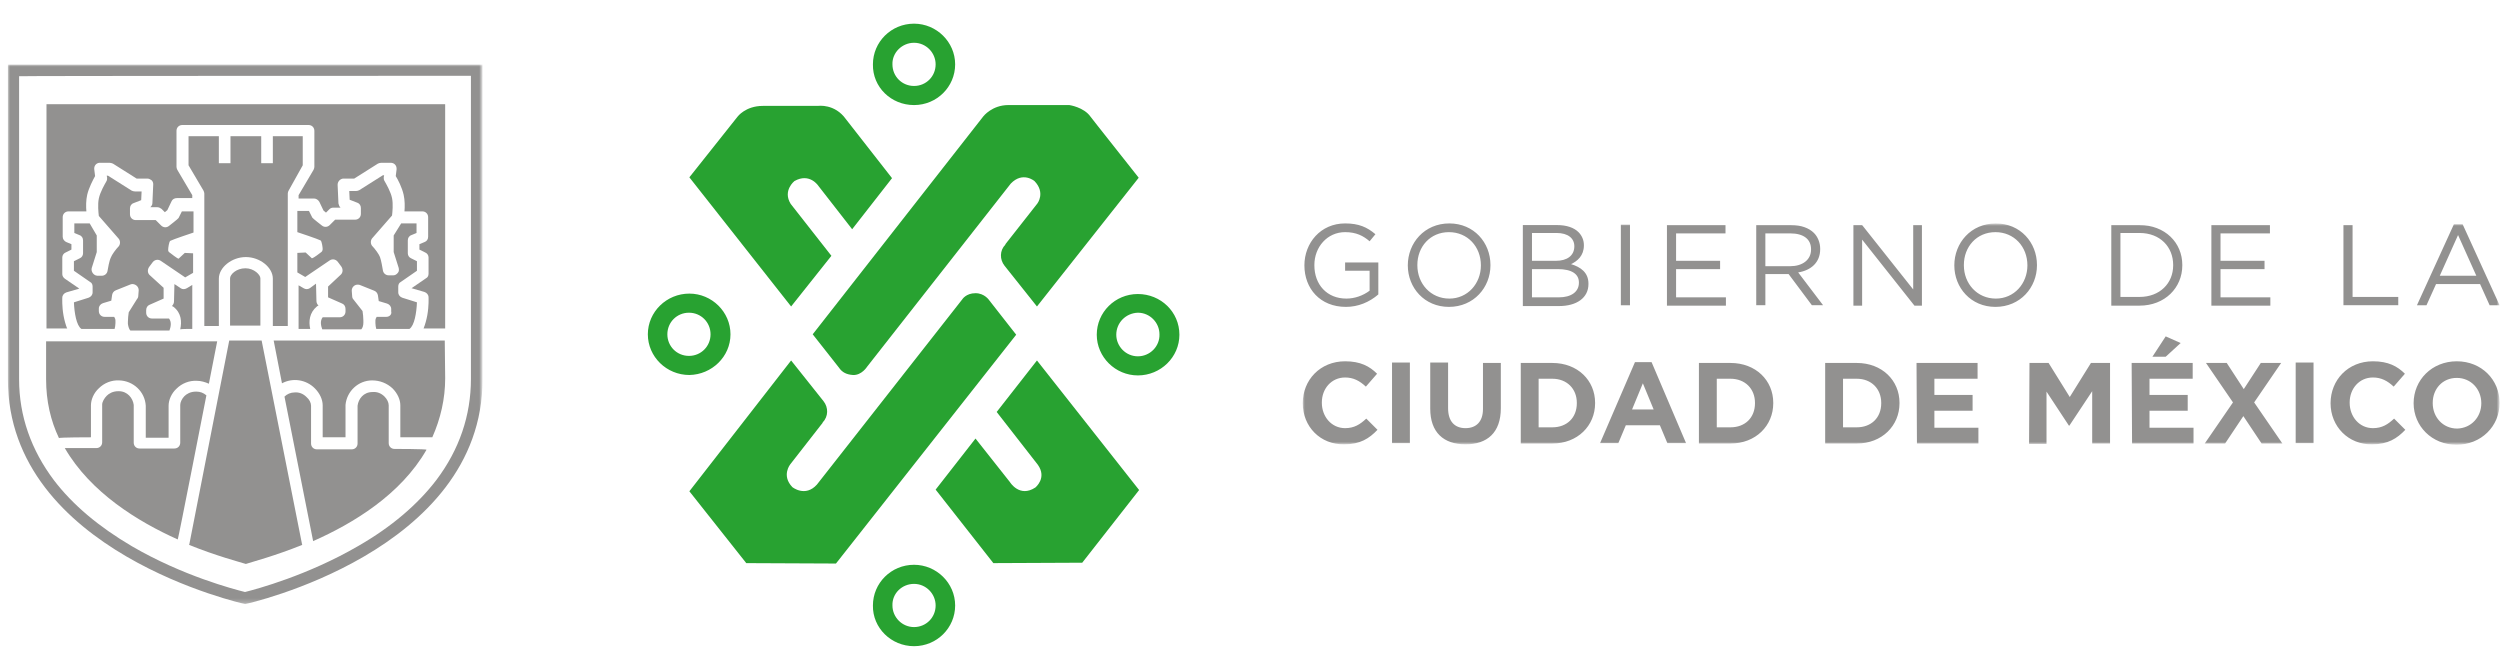 <?xml version="1.0" encoding="utf-8"?>
<svg version="1.1" id="layer" xmlns="http://www.w3.org/2000/svg"
     x="0px" y="0px"
     width="602" height="160"
     viewBox="0 0 602 160">
    <style type="text/css">
        .st0{fill:#28A231;}
        .st1{filter:url(#Adobe_OpacityMaskFilter);}
        .st2{fill:#FFFFFF;}
        .st3{mask:url(#b_1_);fill:#929190;}
        .st4{fill:#929190;}
        .st5{filter:url(#Adobe_OpacityMaskFilter_1_);}
        .st6{mask:url(#d_1_);fill:#929190;}
    </style>
    <g transform="translate(-20, -240)">
        <path class="st0" d="M222,328.5c0.8,1.2,1.9,1.7,3.4,1.8c2.1,0.1,3.4-2,3.4-2l34.6-44.1c2.9-3,5.7-0.6,5.7-0.6
		c2.7,2.8,0.7,5.4,0.7,5.4l-7.7,9.8l0,0.1c-1.4,1.4-1.4,3.6-0.2,5.1v0l7.8,9.8l24.5-31l-9.8-12.4l-1.8-2.3c-1.6-2.3-5.1-2.8-5.1-2.8
		h-14.7c-3.9,0-6,2.7-6,2.7l-41.1,52.5L222,328.5L222,328.5z M220.2,301.6l-9.8-12.5c-2-3.2,0.9-5.5,0.9-5.5
		c3.7-2.1,5.8,1.2,5.8,1.2l8.1,10.4l9.6-12.3l-11.1-14.2c-2.7-3.8-6.7-3.2-6.7-3.2h-13.3c-4.2,0-6.1,2.6-6.1,2.6L186,282.7
		l24.5,31.1L220.2,301.6L220.2,301.6z"/>
        <path class="st0" d="M258.2,312.3c0,0-1.1-1.7-3.3-1.7c-2.3,0-3.2,1.5-3.2,1.5l-35,44.6c-2.8,3.1-5.9,0.6-5.9,0.6
		c-2.7-2.8-0.5-5.5-0.5-5.5l7.8-10l0-0.1c1.4-1.4,1.4-3.6,0.2-5.1v0l-7.8-9.8L186,358.3l13.7,17.3l21.6,0.1l43.4-55.1L258.2,312.3
		L258.2,312.3z M260,339.2l9.9,12.7c2.3,3.2-0.6,5.5-0.6,5.5c-3.8,2.5-6.1-1.3-6.1-1.3l-8.3-10.5l-9.6,12.3l13.9,17.7l21.4-0.1
		l13.7-17.5l-24.6-31.2C269.6,326.9,260,339.2,260,339.2z M294,310.8c-5.5,0-9.9,4.4-9.9,9.8c0,5.4,4.5,9.8,9.9,9.8
		c5.5,0,10-4.4,10-9.8C304,315.1,299.5,310.8,294,310.8 M294,325.8c-2.9,0-5.2-2.4-5.2-5.2c0-2.9,2.3-5.2,5.2-5.3
		c2.9,0,5.2,2.4,5.2,5.2C299.3,323.4,296.9,325.8,294,325.8 M240.1,265.3c5.5,0,9.9-4.4,9.9-9.8c0-5.4-4.5-9.8-9.9-9.8
		c-5.5,0-9.9,4.4-9.9,9.8C230.1,261,234.6,265.3,240.1,265.3 M240.1,250.3c2.9,0,5.2,2.4,5.2,5.2c0,2.9-2.3,5.2-5.2,5.2
		c-2.9,0-5.2-2.3-5.2-5.2C234.8,252.7,237.2,250.3,240.1,250.3L240.1,250.3 M240.1,395.6c5.5,0,9.9-4.4,9.9-9.8
		c0-5.4-4.5-9.8-9.9-9.8c-5.5,0-9.9,4.4-9.9,9.8C230.1,391.2,234.6,395.6,240.1,395.6 M240.1,380.6c2.9,0,5.2,2.4,5.2,5.2
		c0,2.9-2.3,5.2-5.2,5.2c-2.9,0-5.2-2.4-5.2-5.2C234.8,382.9,237.2,380.6,240.1,380.6 M195.9,320.5c0-5.4-4.5-9.8-9.9-9.8
		c-5.5,0-10,4.4-10,9.8c0,5.4,4.5,9.8,10,9.8C191.4,330.2,195.9,325.9,195.9,320.5 M180.7,320.5c0-2.9,2.3-5.2,5.2-5.2
		c2.9,0,5.2,2.3,5.2,5.2c0,2.9-2.3,5.2-5.2,5.2C183,325.7,180.7,323.4,180.7,320.5"/>
        <g transform="translate(0 2.556)">
            <defs>
                <filter id="Adobe_OpacityMaskFilter" filterUnits="userSpaceOnUse" x="21.9" y="253" width="114.3"
                        height="129.9">
                    <feColorMatrix type="matrix" values="1 0 0 0 0  0 1 0 0 0  0 0 1 0 0  0 0 0 1 0"/>
                </filter>
            </defs>
            <mask maskUnits="userSpaceOnUse" x="21.9" y="253" width="114.3" height="129.9" id="b_1_">
                <g class="st1">
                    <path id="a_1_" class="st2" d="M21.9,253h114.3v129.9H21.9V253z"/>
                </g>
            </mask>
            <path class="st3" d="M133.4,255.7v73c0,8.8-2.8,17-8.3,24.3c-4.5,5.9-10.8,11.3-18.8,15.9c-12.2,7.1-24.5,10.4-27.3,11.1
			c-2.8-0.7-15-3.9-27.2-11c-8-4.7-14.3-10-18.8-15.9c-5.5-7.3-8.4-15.5-8.4-24.3v-73C24.7,255.7,133.4,255.7,133.4,255.7z
			 M136.2,253H21.9v75.8c0,41.6,57.1,54.1,57.1,54.1h0.1c0,0,57.1-12.5,57.1-54.1C136.2,328.7,136.2,253,136.2,253z"/>
        </g>
        <path class="st4" d="M92.9,279.8v-7h-7.2v6.5h-2.8v-6.5h-7.4v6.5h-2.8v-6.5h-7.3v7l3.6,6.1c0.1,0.2,0.2,0.5,0.2,0.7l0,31.9h3.5
		l0-11.4c0-2.7,3.1-5.2,6.5-5.2c3.4,0,6.5,2.5,6.5,5.2l0,11.4h3.6l0-12.1l0-0.2v-6c0,0,0-0.1,0-0.1l0-4.4l0,0v-1.9l0-7.2
		c0-0.3,0.1-0.5,0.2-0.7L92.9,279.8L92.9,279.8z M66.3,319.2l0-10.6l-1.3,0.8c-0.5,0.3-1.1,0.3-1.5,0l-1.5-1c0,0,0,0.1,0,0.1
		l-0.1,4.1c0,0.4-0.2,0.8-0.5,1.1c0.2,0.1,0.3,0.1,0.4,0.2c1.9,1.5,2,3.6,1.6,5.4C63.5,319.2,66.3,319.2,66.3,319.2z"/>
        <path class="st4" d="M79.1,304.6c-2.2,0-3.7,1.5-3.7,2.4l0,11.4h7.3l0-11.4C82.7,306.2,81.2,304.6,79.1,304.6"/>
        <path class="st4" d="M36.2,319.2c-0.4-1-0.7-2.1-0.9-3.2c-0.4-2.2-0.3-4.2-0.3-4.3c0-0.6,0.4-1.1,1-1.3l3.1-0.9l-3.5-2.4
		c-0.4-0.3-0.6-0.7-0.6-1.1V302c0-0.5,0.3-1,0.8-1.2l1.4-0.7v-1.3l-1.2-0.5c-0.5-0.2-0.9-0.7-0.9-1.3l0-4.7c0-0.8,0.6-1.4,1.4-1.4
		l4.3,0c-0.1-1.1-0.1-2.7,0.2-4c0.4-1.7,1.4-3.6,1.9-4.5l-0.2-1.6c-0.1-0.8,0.4-1.5,1.2-1.6c0.1,0,0.1,0,0.2,0h2.3
		c0.3,0,0.5,0.1,0.8,0.2l5.7,3.6h2.6c0.4,0,0.7,0.2,1,0.4c0.3,0.3,0.4,0.6,0.4,1l-0.2,4.5c0,0.4-0.2,0.7-0.5,1l1.7,0
		c0.4,0,0.7,0.2,1,0.4l0.8,0.8l0.6-0.5l1-2.1c0.2-0.5,0.7-0.8,1.3-0.8h3.7V287l-3.6-6.1c-0.1-0.2-0.2-0.5-0.2-0.7v-8.7
		c0-0.8,0.6-1.4,1.4-1.4h30.4c0.8,0,1.4,0.6,1.4,1.4v8.7c0,0.2-0.1,0.5-0.2,0.7l-3.6,6.1v0.8h3.7c0.5,0,1,0.3,1.3,0.8l1,2.1l0.6,0.5
		l0.8-0.8c0.3-0.3,0.6-0.4,1-0.4l1.7,0c-0.3-0.3-0.4-0.6-0.5-1l-0.2-4.5c0-0.8,0.6-1.4,1.3-1.5c0,0,0.1,0,0.1,0h2.6l5.7-3.6
		c0.2-0.1,0.5-0.2,0.8-0.2h2.3c0.8,0,1.4,0.6,1.4,1.4c0,0.1,0,0.1,0,0.2l-0.2,1.6c0.5,0.8,1.5,2.7,1.9,4.5c0.3,1.3,0.3,2.9,0.2,4
		l4.3,0c0.8,0,1.4,0.6,1.4,1.4l0,4.7c0,0.6-0.3,1.1-0.9,1.3l-1.2,0.5v1.3l1.4,0.7c0.5,0.2,0.8,0.7,0.8,1.2v3.9
		c0,0.5-0.2,0.9-0.6,1.1l-3.5,2.4l3.1,0.9c0.6,0.2,1,0.7,1,1.3c0,0.1,0.1,2.1-0.3,4.3c-0.2,1.1-0.5,2.2-0.9,3.2h5.1l0.1,0v-54h-96
		v54H36.2z"/>
        <path class="st4" d="M96.3,313.8c0.1-0.1,0.3-0.2,0.4-0.2c-0.3-0.3-0.5-0.7-0.5-1.1l-0.1-4.1c0-0.1,0-0.1,0-0.1l-1.5,1.1
		c-0.5,0.3-1,0.3-1.5,0l-1.2-0.7l0,10.5h2.8C94.3,317.4,94.5,315.3,96.3,313.8 M115,348.1c-0.8,0-1.4-0.6-1.4-1.4v-9.1
		c0-0.7-0.4-1.5-1-2.1c-0.8-0.8-1.8-1.2-2.9-1.1c-2.2,0-3.4,1.7-3.6,3.3v9.1c0,0.8-0.6,1.4-1.4,1.4c0,0,0,0,0,0h-8.4
		c-0.8,0-1.4-0.6-1.4-1.4c0,0,0,0,0,0v-9.1c0-0.7-0.4-1.5-1.1-2.1c-0.8-0.8-1.8-1.2-2.9-1.1c-0.9,0-1.8,0.4-2.4,1l6.9,34.8
		c9.7-4.3,21.1-11.2,27.3-22C122.7,348.1,115,348.1,115,348.1z M92.7,370.9L83,322h-7.8l-9.6,49c0,0.1,0,0.1-0.1,0.2
		c6.7,2.7,12.1,4.1,13.7,4.6c1.5-0.5,6.9-1.9,13.6-4.6C92.7,371.1,92.7,371,92.7,370.9 M69.7,335.2c-0.7-0.6-1.5-0.9-2.4-0.9
		c0,0-0.1,0-0.1,0c-1.4,0-2.3,0.6-2.8,1.1c-0.6,0.6-1,1.5-1,2.1v9.1c0,0.8-0.6,1.4-1.4,1.4l-8.4,0c-0.8,0-1.4-0.6-1.4-1.4v-9.1
		c-0.2-1.6-1.5-3.3-3.6-3.3h-0.1c-1.4,0-2.3,0.6-2.8,1.1c-0.6,0.6-1.1,1.5-1.1,2.1v9.1c0,0.8-0.6,1.4-1.4,1.4c0,0,0,0,0,0l-7.6,0
		c6.2,10.7,17.6,17.7,27.2,22C62.9,370,69.7,335.2,69.7,335.2z"/>
        <path class="st4" d="M127.1,322H85.9l2,10.3c2.6-1.4,5.8-0.9,7.9,1.2c1.2,1.2,1.9,2.7,1.9,4.1v7.7h5.5v-7.7l0-0.1
		c0.3-3.3,3.1-5.9,6.4-5.9c1.9,0,3.6,0.7,4.9,1.9c1.2,1.2,1.9,2.7,1.9,4.1v7.7h7.7c2-4.5,3.1-9.3,3.1-14.2L127.1,322L127.1,322
		 M41.9,345.3v-7.7c0-1.4,0.7-3,1.9-4.1c1.3-1.3,3.1-2,4.9-1.9c3.4,0.1,6.2,2.7,6.4,6.1v7.7h5.5v-7.7c0-1.4,0.7-3,1.9-4.1
		c1.3-1.3,3.1-2,4.9-1.9c1,0,2,0.3,2.9,0.7l2-10.2H31.1v9.1c0,5.3,1.1,10,3.1,14.2C34.2,345.3,41.9,345.3,41.9,345.3z M45.2,316.3
		h2.3c0.2,0.3,0.3,0.6,0.3,0.9l0,0.6c0,0.5-0.1,1-0.2,1.4h-8c-1.2-0.8-1.7-3.9-1.8-6.4l3.5-1.1c0.6-0.2,1-0.7,1-1.3V309
		c0-0.5-0.2-0.9-0.6-1.1l-3.9-2.7v-2.3l1.4-0.7c0.5-0.2,0.8-0.7,0.8-1.2v-3.1c0-0.6-0.3-1.1-0.9-1.3l-1.2-0.5v-2.3l3.7,0l1.7,2.9
		l0,4l-1.2,3.8c-0.2,0.7,0.2,1.5,0.9,1.8c0.1,0,0.3,0.1,0.4,0.1h1.1c0.7,0,1.3-0.5,1.4-1.2c0.1-0.6,0.4-2.4,0.8-3.2
		c0.2-0.6,1.2-2,1.9-2.7c0.4-0.5,0.4-1.3,0-1.8l-4.8-5.5c-0.1-0.8-0.3-2.8,0-4.2c0.3-1.5,1.4-3.4,1.8-4.1c0.2-0.3,0.2-0.6,0.2-0.9
		l-0.1-0.5h0.3l5.7,3.6c0.2,0.1,0.5,0.2,0.8,0.2h1.6l-0.1,2.1l-1.8,0.7c-0.6,0.2-0.9,0.7-0.9,1.3l0,1.4c0,0.8,0.6,1.4,1.4,1.4l4.8,0
		l1.3,1.3c0.5,0.5,1.3,0.6,1.9,0.1c0,0,2.2-1.7,2.3-1.9l0.8-1.6h2.8v5.1c0,0-5.1,1.7-5.6,2c-0.3,0.2-0.5,1.7-0.5,2.1s0,0.5,0.6,0.9
		c0,0,1.5,1.2,1.9,1.3l1.5-1.4l2,0.1v4.7l-1.9,1.1l-5.9-4c-0.6-0.4-1.4-0.3-1.9,0.3l-0.9,1.2c-0.4,0.6-0.4,1.4,0.1,1.9l3.4,3.1
		l0,2.6l-3.4,1.5c-0.5,0.2-0.8,0.7-0.8,1.3v0.6c0,0.8,0.6,1.4,1.4,1.4h4.1c0.7,0.9,0.4,2.1,0.1,2.9h-9.4c-0.3-0.3-0.5-0.9-0.6-1.6
		c0-0.2,0-0.4,0-0.5c0-0.8,0.1-1.6,0.2-2.3L53,312c0.2-0.2,0.3-0.5,0.3-0.8l0.1-1.3c0-0.8-0.6-1.4-1.4-1.5c-0.2,0-0.4,0-0.6,0.1
		l-3.5,1.4c-0.5,0.2-0.8,0.6-0.9,1.1l-0.2,1.4l-2,0.6c-0.6,0.2-1,0.7-1,1.3v0.6C43.8,315.7,44.4,316.3,45.2,316.3 M113,316.3h-2.3
		c-0.2,0.3-0.3,0.6-0.3,0.9c0,0.2,0,0.4,0,0.6c0,0.5,0.1,1,0.2,1.4h8c1.2-0.8,1.7-3.9,1.8-6.4l-3.5-1.1c-0.6-0.2-1-0.7-1-1.3V309
		c0-0.5,0.2-0.9,0.6-1.1l3.9-2.7v-2.3l-1.4-0.7c-0.5-0.2-0.8-0.7-0.8-1.2v-3.1c0-0.6,0.3-1.1,0.9-1.3l1.2-0.5v-2.3l-3.7,0l-1.8,2.9
		l0,4l1.2,3.8c0.1,0.4,0.1,0.9-0.2,1.2c-0.3,0.4-0.7,0.6-1.1,0.6h-1.1c-0.7,0-1.3-0.5-1.4-1.2c-0.1-0.6-0.4-2.4-0.7-3.2
		c-0.2-0.6-1.2-2-1.9-2.7c-0.4-0.5-0.4-1.3,0-1.8l4.8-5.5c0.1-0.8,0.3-2.8,0-4.2c-0.3-1.5-1.4-3.4-1.8-4.1c-0.2-0.3-0.2-0.6-0.2-0.9
		l0.1-0.5h-0.3l-5.7,3.6c-0.2,0.1-0.5,0.2-0.8,0.2h-1.6l0.1,2.1l1.8,0.7c0.6,0.2,0.9,0.7,0.9,1.3l0,1.4c0,0.8-0.6,1.4-1.4,1.4
		l-4.8,0l-1.3,1.3c-0.5,0.5-1.3,0.6-1.9,0.1c0,0-2.2-1.7-2.3-1.9l-0.8-1.6h-2.8v5.1c0,0,5.1,1.7,5.6,2c0.3,0.2,0.5,1.7,0.5,2.1
		c-0.1,0.4,0,0.5-0.6,0.9c0,0-1.5,1.2-2,1.3l-1.5-1.4l-2,0.1v4.7l1.9,1.1l5.9-4c0.6-0.4,1.4-0.3,1.9,0.3l0.9,1.2
		c0.4,0.6,0.4,1.4-0.1,1.9L99,309l0,2.6l3.4,1.5c0.5,0.2,0.8,0.7,0.8,1.3v0.6c0,0.8-0.6,1.4-1.4,1.4c0,0,0,0,0,0h-4.1
		c-0.7,0.9-0.4,2.1-0.1,2.9h9.4c0.3-0.3,0.5-0.9,0.5-1.6c0-0.2,0-0.4,0-0.5c0-0.8-0.1-1.6-0.2-2.3l-2.2-2.8
		c-0.2-0.2-0.3-0.5-0.3-0.8l-0.1-1.3c0-0.5,0.2-0.9,0.6-1.2c0.4-0.3,0.9-0.3,1.3-0.2l3.5,1.4c0.5,0.2,0.8,0.6,0.9,1.1l0.2,1.4l2,0.6
		c0.6,0.2,1,0.7,1,1.3v0.6C114.4,315.7,113.8,316.3,113,316.3C113,316.3,113,316.3,113,316.3 M334.1,303.9L334.1,303.9
		c0-5.4,3.9-10.1,9.8-10.1c3.3,0,5.3,0.9,7.3,2.6l-1.4,1.7c-1.5-1.3-3.2-2.2-5.9-2.2c-4.3,0-7.4,3.6-7.4,7.9v0.1c0,4.6,3,8,7.7,8
		c2,0,4-0.7,5.6-1.9v-4.8h-5.9v-2h8v7.7c-2.2,1.9-4.9,3-7.8,3C337.9,313.9,334.1,309.5,334.1,303.9 M359,303.9L359,303.9
		c0-5.4,4-10.1,10-10.1c5.9,0,9.9,4.6,9.9,10v0.1c0,5.3-4,10-10,10C363,313.9,359,309.3,359,303.9 M376.6,303.9L376.6,303.9
		c0-4.5-3.2-8-7.7-8c-4.5,0-7.6,3.5-7.6,7.9v0.1c0,4.4,3.2,8,7.7,8C373.4,311.9,376.6,308.3,376.6,303.9 M386.7,294.2h8.3
		c2.2,0,4,0.6,5.1,1.7c0.8,0.8,1.3,1.9,1.3,3.1v0.1c0,2.5-1.6,3.8-3.1,4.5c2.3,0.7,4.2,2,4.2,4.7v0.1c0,3.3-2.8,5.3-7.1,5.3h-8.7
		C386.7,313.5,386.7,294.2,386.7,294.2z M399.1,299.3c0-1.9-1.5-3.2-4.3-3.2h-5.9v6.7h5.8C397.3,302.8,399.1,301.6,399.1,299.3
		L399.1,299.3L399.1,299.3z M395.1,304.8h-6.2v6.8h6.5c2.9,0,4.8-1.3,4.8-3.5v-0.1C400.2,306,398.5,304.8,395.1,304.8z"/>
        <defs>
            <filter id="Adobe_OpacityMaskFilter_1_" filterUnits="userSpaceOnUse" x="333.7" y="293.9" width="288.3"
                    height="53.2">
                <feColorMatrix type="matrix" values="1 0 0 0 0  0 1 0 0 0  0 0 1 0 0  0 0 0 1 0"/>
            </filter>
        </defs>
        <mask maskUnits="userSpaceOnUse" x="333.7" y="293.9" width="288.3" height="53.2" id="d_1_">
            <g class="st5">
                <path id="c_1_" class="st2" d="M21.9,395.6h600V245.8h-600V395.6z"/>
            </g>
        </mask>
        <path class="st6" d="M410.3,313.5h2.2v-19.4h-2.2V313.5z M421.4,294.2h14.1v2h-11.9v6.6h10.6v2h-10.6v6.8h12v2h-14.2V294.2z
		 M442.9,294.2h8.4c2.4,0,4.3,0.7,5.5,1.9c0.9,0.9,1.5,2.3,1.5,3.8v0.1c0,3.2-2.2,5.1-5.3,5.6l6,7.9h-2.7l-5.6-7.5h-5.6v7.5h-2.2
		L442.9,294.2L442.9,294.2z M451.1,304.1c2.9,0,5-1.5,5-4V300c0-2.4-1.8-3.8-5-3.8h-6v7.9H451.1z M466.3,294.2h2.1l12.3,15.5v-15.5
		h2.1v19.4H481l-12.6-15.9v15.9h-2.1L466.3,294.2z M490.6,303.9L490.6,303.9c0-5.4,4-10.1,10-10.1c5.9,0,9.9,4.6,9.9,10v0.1
		c0,5.3-4,10-10,10C494.6,313.9,490.6,309.3,490.6,303.9 M508.2,303.9L508.2,303.9c0-4.5-3.2-8-7.7-8c-4.5,0-7.6,3.5-7.6,7.9v0.1
		c0,4.4,3.2,8,7.7,8C505,311.9,508.2,308.3,508.2,303.9 M528.4,294.2h6.8c6.1,0,10.3,4.2,10.3,9.6v0.1c0,5.4-4.2,9.7-10.3,9.7h-6.8
		V294.2z M530.6,296.2v15.3h4.6c4.9,0,8.1-3.3,8.1-7.6v-0.1c0-4.3-3.1-7.7-8.1-7.7H530.6z M552.5,294.2h14.1v2h-11.9v6.6h10.6v2
		h-10.6v6.8h12v2h-14.2V294.2z M584.3,294.2h2.2v17.3h11v2h-13.2L584.3,294.2z M610.9,294h2.1l8.9,19.5h-2.4l-2.3-5.1h-10.6
		l-2.3,5.1H602C602,313.5,610.9,294,610.9,294z M616.3,306.4l-4.4-9.8l-4.4,9.8H616.3z M333.7,337.1L333.7,337.1
		c0-5.6,4.2-10.1,10.2-10.1c3.7,0,5.9,1.2,7.7,3l-2.7,3.1c-1.5-1.4-3-2.2-5-2.2c-3.3,0-5.6,2.7-5.6,6v0.1c0,3.3,2.3,6.1,5.6,6.1
		c2.2,0,3.6-0.9,5.1-2.3l2.7,2.7c-2,2.1-4.2,3.5-8,3.5C337.9,347.1,333.7,342.7,333.7,337.1 M355.2,346.7h4.3v-19.4h-4.3V346.7z
		 M364.4,338.4v-11.1h4.3v11c0,3.2,1.6,4.8,4.2,4.8s4.2-1.6,4.2-4.6v-11.1h4.3v10.9c0,5.9-3.3,8.7-8.5,8.7
		C367.6,347,364.4,344.1,364.4,338.4 M386.2,327.4h7.6c6.1,0,10.3,4.2,10.3,9.6v0.1c0,5.4-4.2,9.7-10.3,9.7h-7.6V327.4z
		 M393.8,342.9c3.5,0,5.9-2.3,5.9-5.8v-0.1c0-3.4-2.4-5.8-5.9-5.8h-3.3v11.7H393.8z M413.7,327.2h4l8.3,19.5h-4.5l-1.8-4.3h-8.2
		l-1.8,4.3h-4.4L413.7,327.2L413.7,327.2z M418.2,338.6l-2.6-6.3l-2.6,6.3H418.2z M429.1,327.4h7.6c6.1,0,10.3,4.2,10.3,9.6v0.1
		c0,5.4-4.2,9.7-10.3,9.7h-7.6V327.4z M436.7,342.9c3.5,0,5.9-2.3,5.9-5.8v-0.1c0-3.4-2.4-5.8-5.9-5.8h-3.3v11.7H436.7z
		 M459.5,327.4h7.6c6.1,0,10.3,4.2,10.3,9.6v0.1c0,5.4-4.2,9.7-10.3,9.7h-7.6L459.5,327.4L459.5,327.4z M467.1,342.9
		c3.5,0,5.9-2.3,5.9-5.8v-0.1c0-3.4-2.4-5.8-5.9-5.8h-3.3v11.7H467.1z M481.5,327.4h14.7v3.8h-10.4v3.9h9.2v3.8h-9.2v4.1h10.6v3.8
		h-14.8L481.5,327.4z M508.7,327.4h4.6l5.1,8.2l5.1-8.2h4.6v19.4h-4.3v-12.6l-5.5,8.3h-0.1l-5.4-8.2v12.6h-4.2L508.7,327.4z
		 M533.3,327.4H548v3.8h-10.4v3.9h9.2v3.8h-9.2v4.1h10.6v3.8h-14.8L533.3,327.4L533.3,327.4z M541.5,321l3.6,1.6l-3.6,3.3h-3.2
		L541.5,321L541.5,321z M557.7,336.9l-6.5-9.5h5l4.1,6.3l4.1-6.3h4.9l-6.5,9.5l6.8,9.9h-5l-4.4-6.6l-4.4,6.6h-4.9L557.7,336.9z
		 M572.8,346.7h4.3v-19.4h-4.3V346.7z M581.2,337.1L581.2,337.1c0-5.6,4.2-10.1,10.2-10.1c3.7,0,5.9,1.2,7.7,3l-2.7,3.1
		c-1.5-1.4-3-2.2-5-2.2c-3.3,0-5.6,2.7-5.6,6v0.1c0,3.3,2.3,6.1,5.6,6.1c2.2,0,3.6-0.9,5.1-2.3l2.7,2.7c-2,2.1-4.2,3.5-8,3.5
		C585.5,347.1,581.2,342.7,581.2,337.1 M601.2,337.1L601.2,337.1c0-5.6,4.4-10.1,10.4-10.1c6,0,10.3,4.5,10.3,10v0.1
		c0,5.5-4.4,10-10.4,10C605.6,347.1,601.2,342.6,601.2,337.1 M617.5,337.1L617.5,337.1c0-3.4-2.5-6.1-5.9-6.1c-3.5,0-5.8,2.7-5.8,6
		v0.1c0,3.3,2.4,6.1,5.9,6.1C615.1,343.1,617.5,340.4,617.5,337.1"/>
    </g>
</svg>
